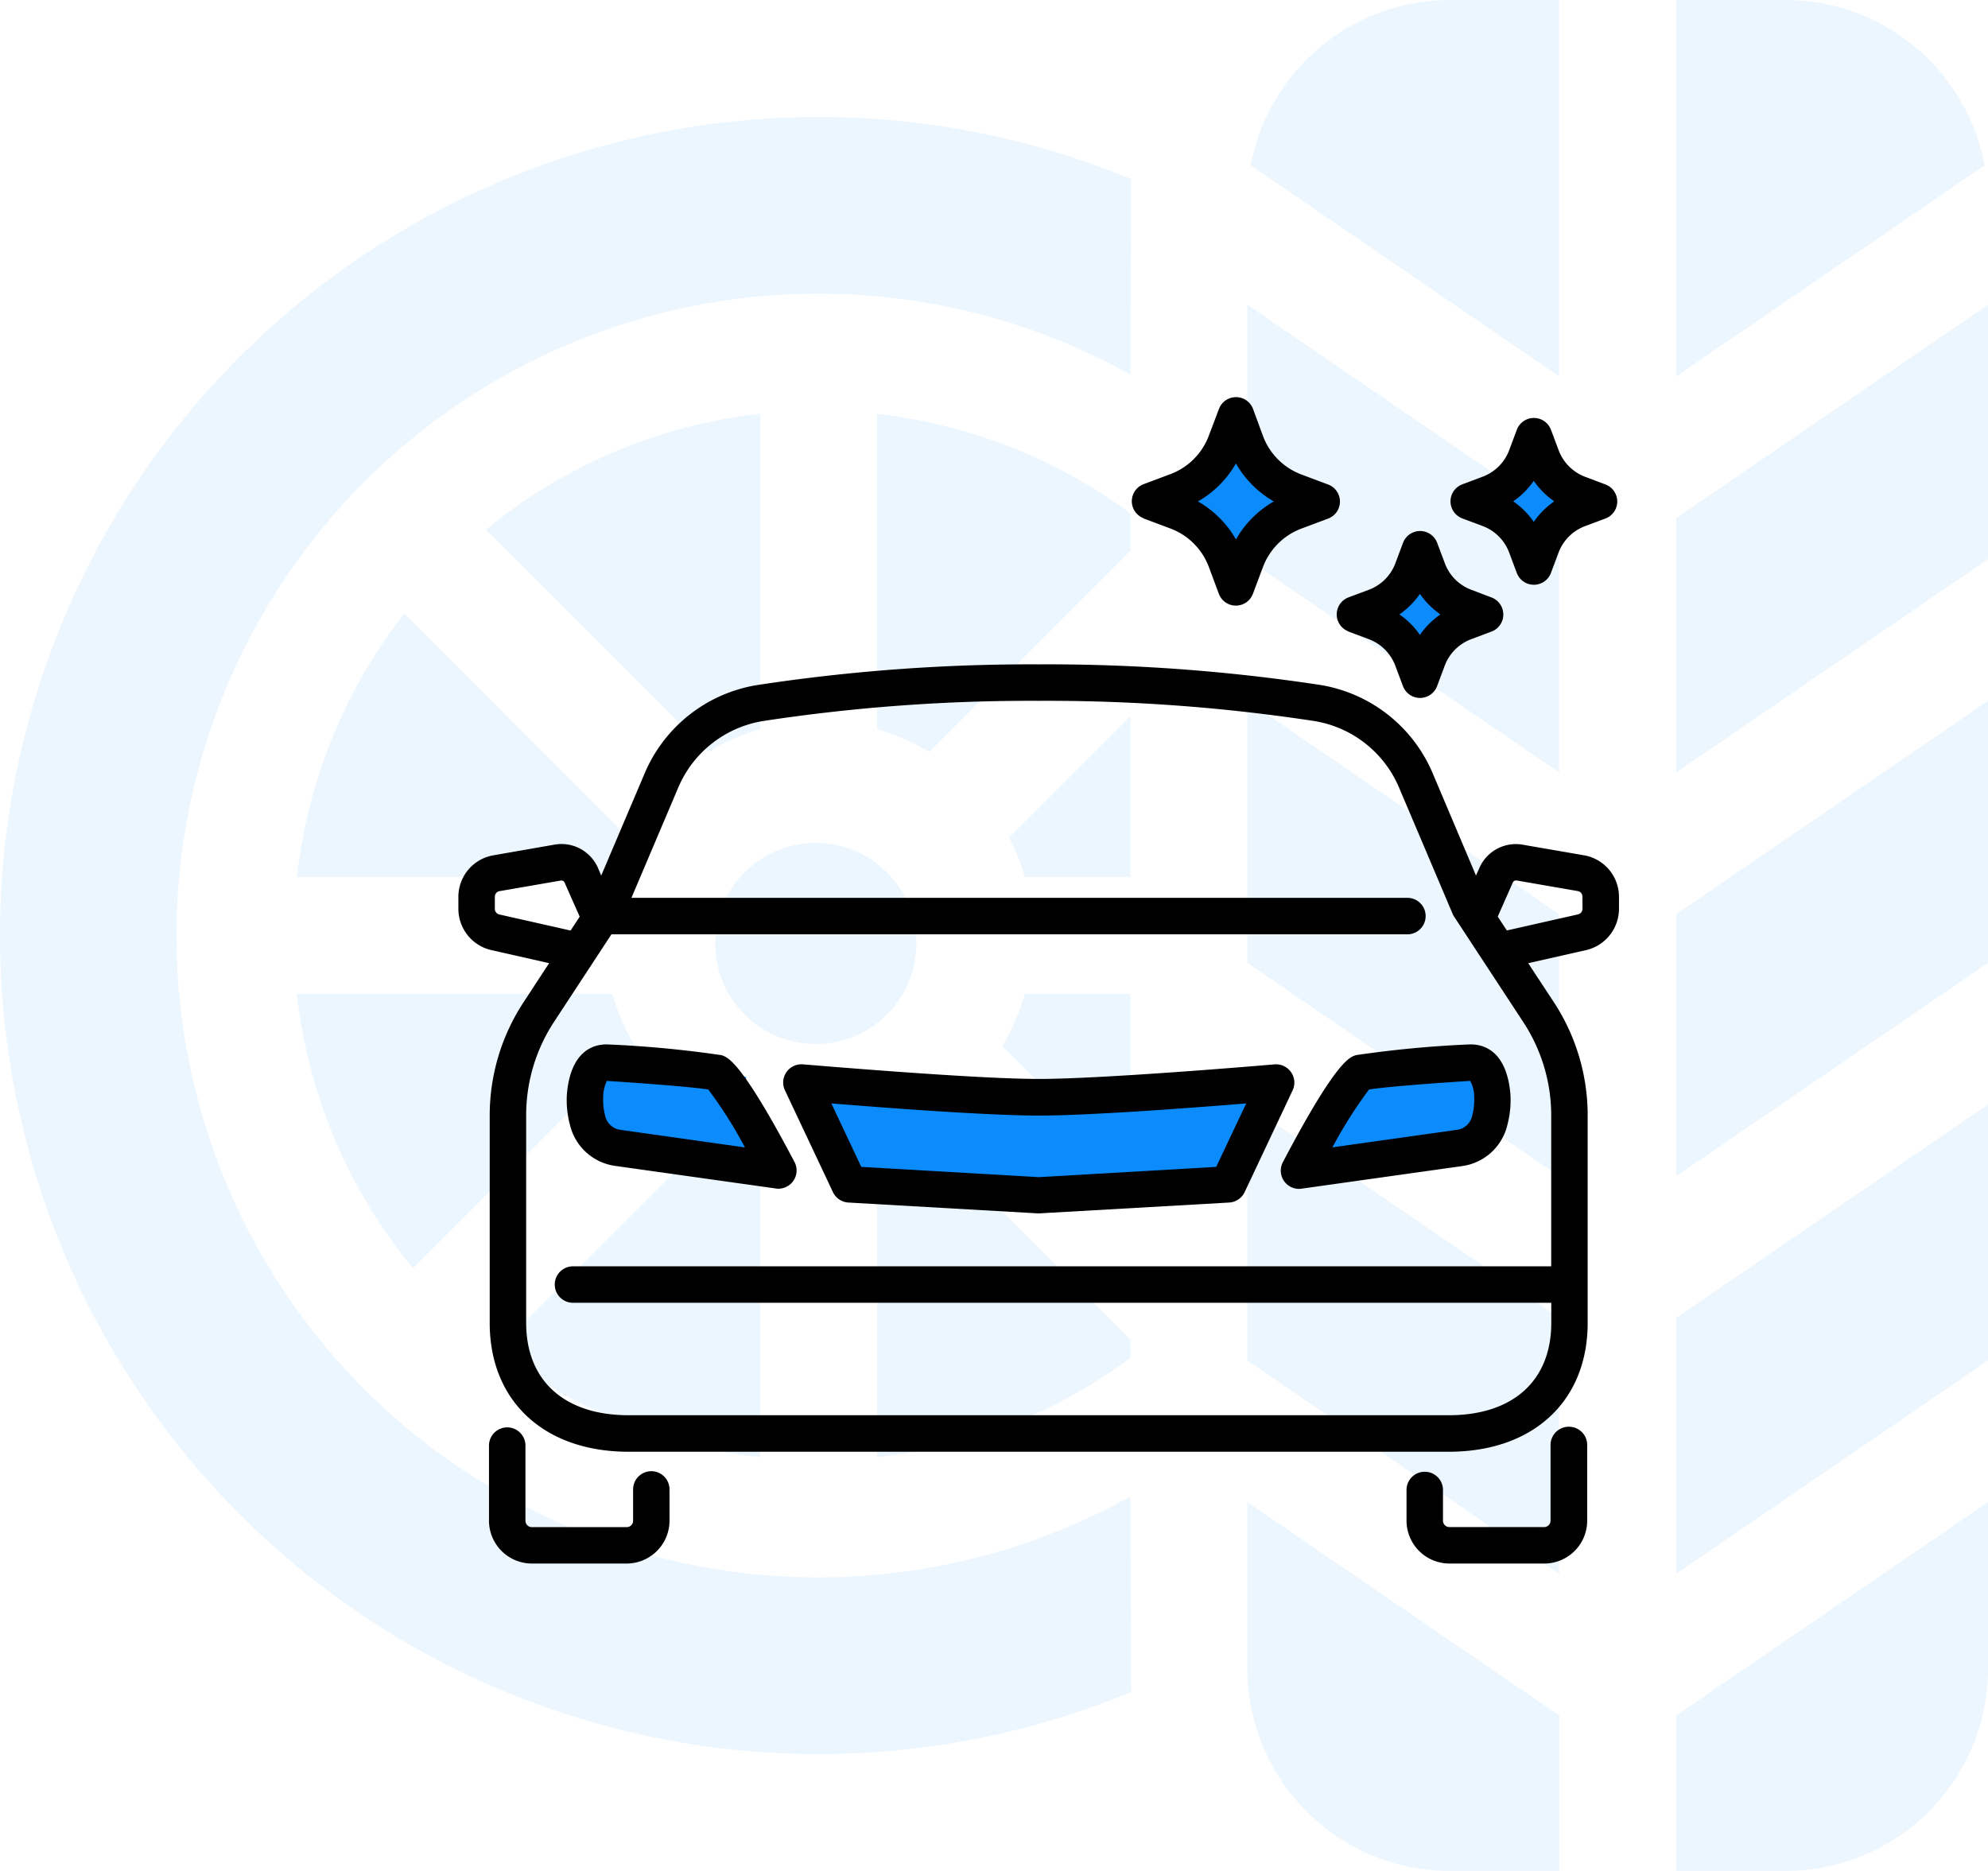 <svg xmlns="http://www.w3.org/2000/svg" width="88.949" height="83.717" viewBox="0 0 88.949 83.717">
  <g id="Luxury" transform="translate(-215 -2127.353)">
    <g id="tires" transform="translate(215 2112.353)" opacity="0.22">
      <path id="Path_132436" data-name="Path 132436" d="M333.953,307.928,320,298.381v11.45l13.953,9.547Z" transform="translate(-264.189 -233.957)" fill="rgba(12,139,253,0.35)"/>
      <path id="Path_132437" data-name="Path 132437" d="M333.953,204.353,320,194.806v11.725l13.953,9.547Z" transform="translate(-264.189 -148.446)" fill="rgba(12,139,253,0.35)"/>
      <path id="Path_132438" data-name="Path 132438" d="M430,114.114l13.953-9.547V93.183L430,102.73Z" transform="translate(-355.004 -64.547)" fill="rgba(12,139,253,0.35)"/>
      <path id="Path_132439" data-name="Path 132439" d="M430,216.078l13.953-9.547V194.807L430,204.354Z" transform="translate(-355.004 -148.447)" fill="rgba(12,139,253,0.35)"/>
      <circle id="Ellipse_9383" data-name="Ellipse 9383" cx="4.5" cy="4.5" r="4.5" transform="translate(32 52.717)" fill="rgba(12,139,253,0.35)"/>
      <path id="Path_132440" data-name="Path 132440" d="M434.9,15H430V31.843L443.8,22.4A9.069,9.069,0,0,0,434.9,15Z" transform="translate(-355.004)" fill="rgba(12,139,253,0.35)"/>
      <path id="Path_132441" data-name="Path 132441" d="M333.953,114.114V102.73L320,93.183v11.384Z" transform="translate(-264.189 -64.547)" fill="rgba(12,139,253,0.35)"/>
      <path id="Path_132442" data-name="Path 132442" d="M443.953,400.38,430,409.927v6.956h4.9a9.066,9.066,0,0,0,9.056-9.056Z" transform="translate(-355.004 -318.166)" fill="rgba(12,139,253,0.35)"/>
      <path id="Path_132443" data-name="Path 132443" d="M334.683,31.843V15h-4.9a9.069,9.069,0,0,0-8.9,7.4Z" transform="translate(-264.919)" fill="rgba(12,139,253,0.35)"/>
      <path id="Path_132444" data-name="Path 132444" d="M430,319.377l13.953-9.547V298.38L430,307.927Z" transform="translate(-355.004 -233.956)" fill="rgba(12,139,253,0.35)"/>
      <path id="Path_132445" data-name="Path 132445" d="M225,135.287a9.543,9.543,0,0,1,2.334,1.013l9-9v-1.678A23.536,23.536,0,0,0,225,121.173Z" transform="translate(-185.758 -87.655)" fill="rgba(12,139,253,0.35)"/>
      <path id="Path_132446" data-name="Path 132446" d="M91.3,272.334A9.543,9.543,0,0,1,90.282,270H76.167a23.386,23.386,0,0,0,5.189,12.273Z" transform="translate(-62.883 -210.525)" fill="rgba(12,139,253,0.35)"/>
      <path id="Path_132447" data-name="Path 132447" d="M236.337,313.443l-9.563-9.563a9.515,9.515,0,0,1-1.773.7V318.7a23.129,23.129,0,0,0,11.337-4.448Z" transform="translate(-185.758 -238.496)" fill="rgba(12,139,253,0.35)"/>
      <path id="Path_132448" data-name="Path 132448" d="M139.2,304.582a9.536,9.536,0,0,1-1.773-.7l-10.015,10.015a23.372,23.372,0,0,0,11.788,4.8V304.582Z" transform="translate(-105.189 -238.496)" fill="rgba(12,139,253,0.35)"/>
      <path id="Path_132449" data-name="Path 132449" d="M50.579,106.728a28.721,28.721,0,1,1,0-50.2s.017-8.4.042-8.745a36.626,36.626,0,1,0,0,67.692C50.6,115.127,50.579,106.728,50.579,106.728Z" transform="translate(0 -24.768)" fill="rgba(12,139,253,0.35)"/>
      <path id="Path_132450" data-name="Path 132450" d="M90.282,184.2a9.536,9.536,0,0,1,.7-1.773L80.969,172.411a23.374,23.374,0,0,0-4.8,11.788Z" transform="translate(-62.883 -129.957)" fill="rgba(12,139,253,0.35)"/>
      <path id="Path_132451" data-name="Path 132451" d="M262.833,270h-4.726a9.544,9.544,0,0,1-1.013,2.334l5.739,5.739Z" transform="translate(-212.254 -210.525)" fill="rgba(12,139,253,0.35)"/>
      <path id="Path_132452" data-name="Path 132452" d="M259.581,205.914h4.726v-7.2l-5.428,5.428A9.529,9.529,0,0,1,259.581,205.914Z" transform="translate(-213.728 -151.672)" fill="rgba(12,139,253,0.35)"/>
      <path id="Path_132453" data-name="Path 132453" d="M329.056,416.883h4.9v-6.956L320,400.38v7.447A9.066,9.066,0,0,0,329.056,416.883Z" transform="translate(-264.189 -318.166)" fill="rgba(12,139,253,0.35)"/>
      <path id="Path_132454" data-name="Path 132454" d="M134.571,136.294a9.544,9.544,0,0,1,2.334-1.013V121.166a23.386,23.386,0,0,0-12.273,5.189Z" transform="translate(-102.895 -87.65)" fill="rgba(12,139,253,0.35)"/>
    </g>
    <g id="car-wash" transform="translate(235.387 2145.119)">
      <rect id="Rectangle_14755" data-name="Rectangle 14755" width="6.5" height="3.714" transform="translate(6.494 30.419)" fill="#0c8bfd"/>
      <path id="Path_132529" data-name="Path 132529" d="M1.583.256l2.28.134L4.5,3.266l-2.109.882L.145,2.767Z" transform="translate(32.483 2.544)" fill="#0c8bfd"/>
      <path id="Path_132530" data-name="Path 132530" d="M1.372.256,3.317.371l.54,2.453-1.8.752L.145,2.4Z" transform="translate(41.147 7.813)" fill="#0c8bfd"/>
      <path id="Path_132531" data-name="Path 132531" d="M1.372.256,3.317.371l.54,2.453-1.8.752L.145,2.4Z" transform="translate(46.243 2.418)" fill="#0c8bfd"/>
      <path id="Path_132528" data-name="Path 132528" d="M.921.325,6.928-.6,6.6,2.966,0,3.672Z" transform="translate(38.993 30.461)" fill="#0c8bfd"/>
      <path id="Path_132527" data-name="Path 132527" d="M0,0H20.428L18.072,4.168H2.408Z" transform="translate(15.78 31.347)" fill="#0c8bfd"/>
      <path id="Path_132518" data-name="Path 132518" d="M11.5,27.119a49.27,49.27,0,0,0-5.03-.477c-.738-.046-1.712.339-1.88,2.2a4.312,4.312,0,0,0,.134,1.392,2.418,2.418,0,0,0,2.015,1.839l7.2,1.013a.653.653,0,0,0,.109.009.816.816,0,0,0,.722-1.2C12.4,27.4,11.791,27.209,11.5,27.119ZM6.964,30.458a.8.8,0,0,1-.658-.61,2.766,2.766,0,0,1-.094-.858,1.719,1.719,0,0,1,.164-.716H6.4c1.859.116,3.951.285,4.517.385a19.706,19.706,0,0,1,1.638,2.589Z" transform="translate(0.389 2.328)"/>
      <path id="Path_132519" data-name="Path 132519" d="M42.358,26.641a49.269,49.269,0,0,0-5.03.477c-.293.09-.9.277-3.271,4.785a.816.816,0,0,0,.722,1.2.653.653,0,0,0,.109-.009l7.2-1.013A2.418,2.418,0,0,0,44.1,30.238a4.332,4.332,0,0,0,.134-1.392C44.068,26.981,43.09,26.6,42.358,26.641Zm.162,3.207a.8.8,0,0,1-.658.61l-5.59.787a19.893,19.893,0,0,1,1.637-2.589c.576-.1,2.67-.27,4.528-.385a1.491,1.491,0,0,1,.177.719,2.763,2.763,0,0,1-.094.858Z" transform="translate(2.958 2.328)"/>
      <path id="Path_132520" data-name="Path 132520" d="M36.208,27.806a.818.818,0,0,0-.739-.346c-.075.007-7.566.652-10.548.652s-10.474-.652-10.548-.652a.814.814,0,0,0-.808,1.159l2.148,4.557a.819.819,0,0,0,.691.466l8.513.487,8.526-.487a.817.817,0,0,0,.691-.466l2.148-4.557A.812.812,0,0,0,36.208,27.806Zm-3.347,4.241-7.942.459-7.938-.459-1.339-2.84c2.348.191,7,.544,9.28.544s6.933-.352,9.282-.544Z" transform="translate(1.168 2.4)"/>
      <path id="Path_132521" data-name="Path 132521" d="M28.353,5.43l1.2.45A2.936,2.936,0,0,1,31.277,7.6l.45,1.207a.814.814,0,0,0,1.522,0l.45-1.2a2.941,2.941,0,0,1,1.72-1.72l1.2-.45a.814.814,0,0,0,0-1.522l-1.2-.45h0A2.936,2.936,0,0,1,33.7,1.741L33.254.529a.814.814,0,0,0-1.522,0l-.455,1.2a2.936,2.936,0,0,1-1.72,1.721l-1.2.45a.814.814,0,0,0,0,1.522Zm4.138-2.459a4.558,4.558,0,0,0,1.694,1.7,4.551,4.551,0,0,0-1.694,1.7,4.567,4.567,0,0,0-1.7-1.7,4.567,4.567,0,0,0,1.7-1.7Z" transform="translate(2.422 0)"/>
      <path id="Path_132522" data-name="Path 132522" d="M36.785,10.011l.911.341a2.031,2.031,0,0,1,1.189,1.19l.341.911a.816.816,0,0,0,1.528,0l.34-.911a2.032,2.032,0,0,1,1.19-1.19l.911-.341a.816.816,0,0,0,0-1.522l-.911-.346h0A2.019,2.019,0,0,1,41.1,6.955l-.343-.912a.816.816,0,0,0-1.528,0l-.341.912A2.029,2.029,0,0,1,37.7,8.143l-.912.341a.814.814,0,0,0,0,1.522Zm3.2-1.684a3.636,3.636,0,0,0,.917.917,3.685,3.685,0,0,0-.917.916,3.663,3.663,0,0,0-.916-.916,3.632,3.632,0,0,0,.916-.917Z" transform="translate(3.159 0.481)"/>
      <path id="Path_132523" data-name="Path 132523" d="M41.47,5.355l.911.341A2.029,2.029,0,0,1,43.57,6.884l.341.911a.816.816,0,0,0,1.528,0l.341-.911A2.027,2.027,0,0,1,46.968,5.7l.912-.341a.814.814,0,0,0,0-1.522l-.911-.343h0A2.026,2.026,0,0,1,45.782,2.3L45.44,1.39a.816.816,0,0,0-1.528,0l-.341.912a2.027,2.027,0,0,1-1.189,1.187l-.912.343a.814.814,0,0,0,0,1.522Zm3.2-1.679a3.7,3.7,0,0,0,.916.916,3.7,3.7,0,0,0-.916.916,3.663,3.663,0,0,0-.916-.916,3.681,3.681,0,0,0,.916-.916Z" transform="translate(3.568 0.075)"/>
      <path id="Path_132524" data-name="Path 132524" d="M46.395,42.371a.816.816,0,0,0-.816.816v3.386a.288.288,0,0,1-.288.288H41.054a.288.288,0,0,1-.288-.288v-1.4a.816.816,0,0,0-1.631,0v1.4a1.921,1.921,0,0,0,1.919,1.919H45.3a1.921,1.921,0,0,0,1.919-1.919V43.187a.816.816,0,0,0-.82-.816Z" transform="translate(3.41 3.703)"/>
      <path id="Path_132525" data-name="Path 132525" d="M8.646,44.36a.816.816,0,0,0-.816.816v1.4a.288.288,0,0,1-.287.288H3.3a.288.288,0,0,1-.287-.288V43.187a.816.816,0,0,0-1.631,0v3.386A1.92,1.92,0,0,0,3.3,48.492H7.541a1.92,1.92,0,0,0,1.918-1.919v-1.4A.816.816,0,0,0,8.646,44.36Z" transform="translate(0.11 3.703)"/>
      <path id="Path_132526" data-name="Path 132526" d="M50.477,19.542l-2.719-.47A1.777,1.777,0,0,0,45.8,20.123l-.147.326L43.727,15.9a6.616,6.616,0,0,0-5.076-3.984A81.284,81.284,0,0,0,26.087,11a81.283,81.283,0,0,0-12.564.921A6.616,6.616,0,0,0,8.447,15.9l-1.933,4.55-.137-.32a1.782,1.782,0,0,0-1.957-1.063L1.7,19.542A1.888,1.888,0,0,0,.122,21.4v.534A1.9,1.9,0,0,0,1.6,23.787l2.582.583L3.041,26.115a9.23,9.23,0,0,0-1.517,5.078v9.276c0,3.5,2.438,5.763,6.213,5.763h36.7c3.775,0,6.213-2.262,6.213-5.763v-9.28a9.23,9.23,0,0,0-1.517-5.078l-1.144-1.74,2.573-.581a1.9,1.9,0,0,0,1.489-1.849v-.534A1.887,1.887,0,0,0,50.477,19.542ZM1.954,22.191a.258.258,0,0,1-.2-.252V21.4a.253.253,0,0,1,.217-.254l2.73-.472a.161.161,0,0,1,.182.109l.667,1.507-.407.62ZM49.019,37.935H5.222a.816.816,0,0,0,0,1.631h43.8v.9c0,2.586-1.713,4.132-4.582,4.132H7.737c-2.87,0-4.582-1.545-4.582-4.132v-9.28A7.612,7.612,0,0,1,4.4,27l2.571-3.921H42.556a.816.816,0,1,0,0-1.631H7.865l2.083-4.906a4.989,4.989,0,0,1,3.83-3.01,79.407,79.407,0,0,1,12.308-.9,79.407,79.407,0,0,1,12.308.9,4.989,4.989,0,0,1,3.83,3.013l2.384,5.619a.728.728,0,0,0,.069.128l3.093,4.716a7.612,7.612,0,0,1,1.249,4.184Zm1.4-16a.26.26,0,0,1-.208.254l-3.177.718-.407-.62.671-1.522a.164.164,0,0,1,.177-.094l2.725.472a.253.253,0,0,1,.217.254Z" transform="translate(0 0.961)"/>
    </g>
  </g>
</svg>

